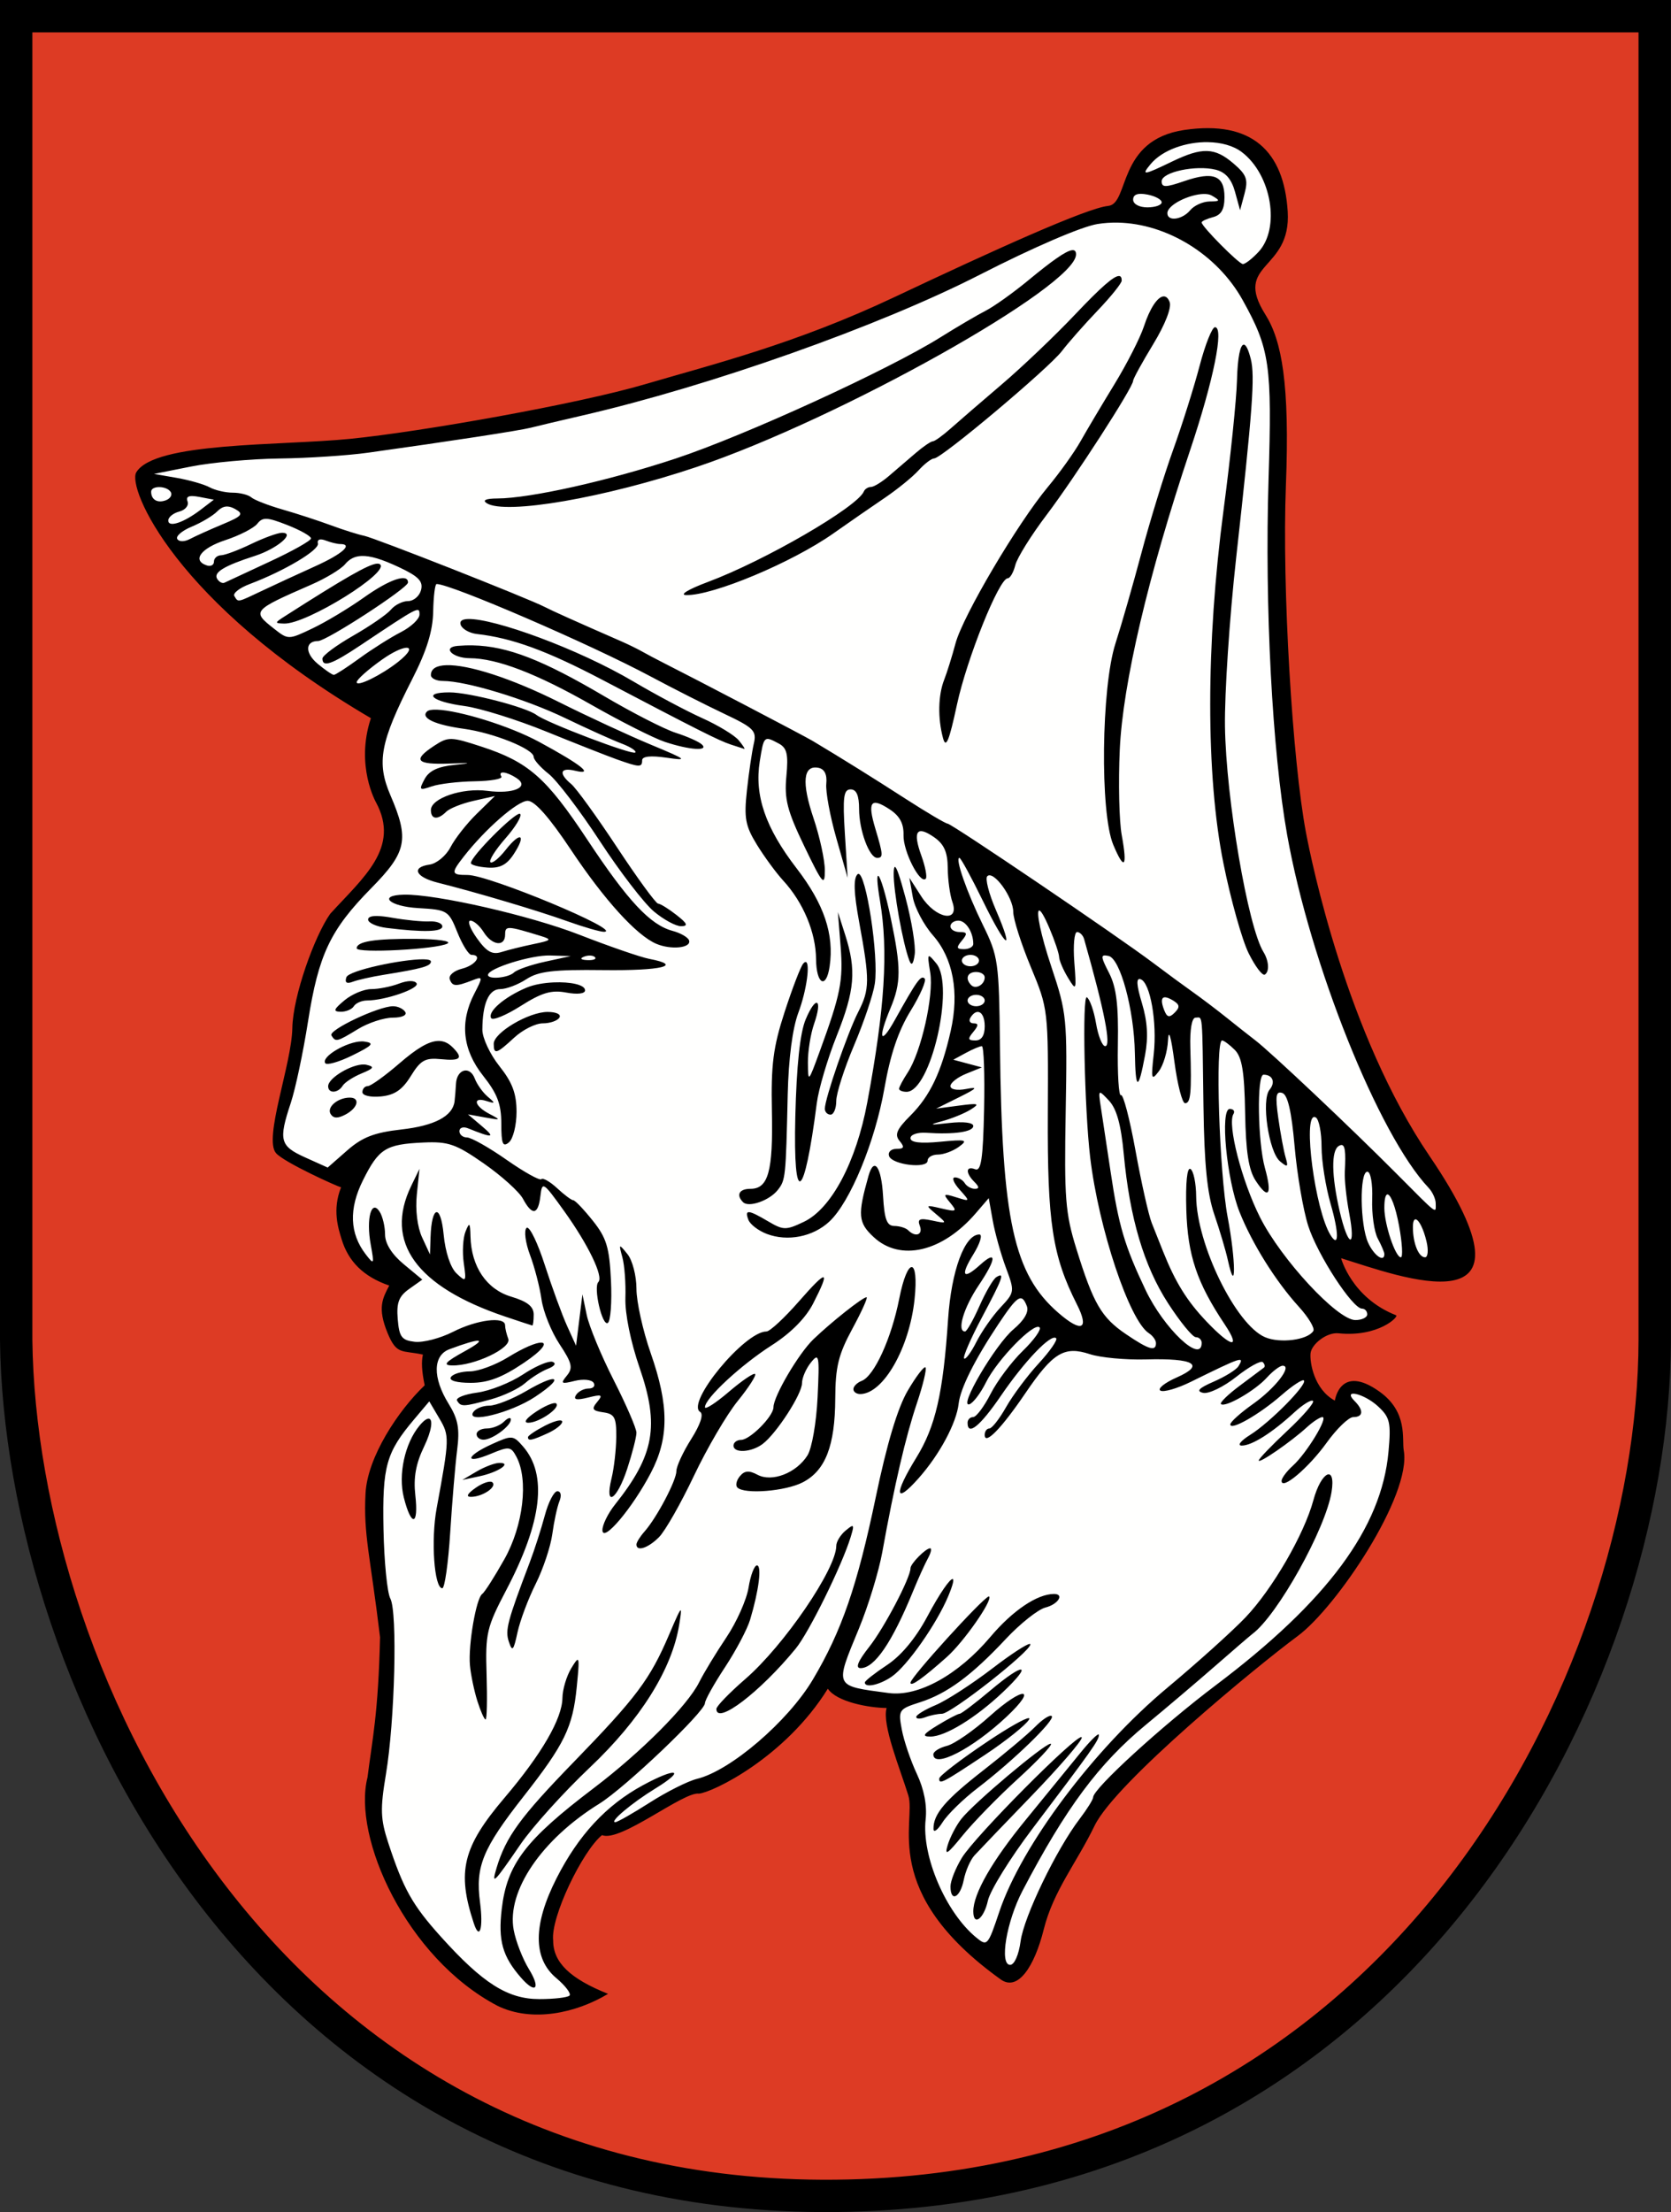 <?xml version="1.0" encoding="UTF-8" standalone="no"?>
<!-- Created with Inkscape (http://www.inkscape.org/) -->

<svg
   xmlns:dc="http://purl.org/dc/elements/1.1/"
   xmlns:cc="http://creativecommons.org/ns#"
   xmlns:rdf="http://www.w3.org/1999/02/22-rdf-syntax-ns#"
   xmlns:svg="http://www.w3.org/2000/svg"
   xmlns="http://www.w3.org/2000/svg"
   xmlns:sodipodi="http://sodipodi.sourceforge.net/DTD/sodipodi-0.dtd"
   xmlns:inkscape="http://www.inkscape.org/namespaces/inkscape"
   version="1.1"
   id="svg1402"
   width="300"
   height="397"
   viewBox="0 0 300 397"
   sodipodi:docname="Wappen_von_Judenburg.svg"
   inkscape:version="0.92.4 (5da689c313, 2019-01-14)">
  <rect x="0" y="0" width="300" height="397" fill="#333333" stroke="none"/>
  <defs
     id="defs1406" />
  <sodipodi:namedview
     pagecolor="#ffffff"
     bordercolor="#666666"
     borderopacity="1"
     objecttolerance="10"
     gridtolerance="10"
     guidetolerance="10"
     inkscape:pageopacity="0"
     inkscape:pageshadow="2"
     inkscape:window-width="1920"
     inkscape:window-height="1001"
     id="namedview1404"
     showgrid="false"
     inkscape:zoom="1.2164948"
     inkscape:cx="-40.206325"
     inkscape:cy="250.10519"
     inkscape:window-x="-9"
     inkscape:window-y="-9"
     inkscape:window-maximized="1"
     inkscape:current-layer="svg1402" />
  <g
     id="Wappen"
     transform="matrix(1.025,0,0,1.024,1.366,1.364)">
    <path
       sodipodi:nodetypes="ccczcc"
       inkscape:connector-curvature="0"
       id="Schild"
       d="M 1.502,1.502 H 288.498 V 233.555 C 288.364,292.394 244.694,382.487 145,383.497 45.306,384.506 2.248,292.843 1.502,233.555 Z"
       style="opacity:1;fill:#dd3b24;fill-opacity:1;fill-rule:evenodd;stroke:#000000;stroke-width:5.669;stroke-linecap:butt;stroke-miterlimit:4;stroke-dasharray:none;stroke-dashoffset:0;stroke-opacity:1;paint-order:markers fill stroke" />
    <g
       style="opacity:1"
       transform="translate(323.762,-8.128)"
       id="Judenkopf">
      <path
         style="fill:#fffffe;fill-opacity:1;stroke:none;stroke-width:1px;stroke-linecap:butt;stroke-linejoin:miter;stroke-opacity:1"
         d="m -125.263,34.954 -3.56,8.937 -10.306,2.76 -22.606,10.481 -19.318,8.22 -24.044,8.015 -19.934,5.138 -16.441,3.083 -20.345,3.083 -19.729,1.439 -15.002,1.85 -3.956,2.209 c 0,0 0.462,2.466 0.822,3.545 0.36,1.079 5.497,9.351 5.497,9.351 l 17.16,16.235 11.817,8.323 8.118,3.802 -2.774,6.062 1.233,8.734 2.672,6.782 -4.829,9.145 -6.987,7.501 -5.24,15.105 0.206,4.624 -3.802,15.824 0.206,3.083 12.947,5.857 -1.13,6.268 c 0,0 0.514,3.288 0.925,4.007 0.411,0.719 2.774,3.596 2.774,3.596 l 5.857,3.494 -1.747,4.932 0.822,4.727 1.747,1.13 5.138,0.308 -0.719,8.323 -3.494,2.98 c 0,0 -4.521,7.861 -4.984,8.94 -0.462,1.079 -0.976,13.975 -0.976,13.975 l 1.387,14.437 0.051,13.05 -1.079,10.532 -0.976,8.683 4.059,13.82 7.963,11.2 9.659,7.912 5.806,2.209 7.398,-1.182 3.442,-1.798 c 0,0 -7.09,-4.059 -7.09,-4.316 0,-0.257 -0.976,-7.604 -0.976,-7.604 0,0 5.035,-11.252 5.292,-11.508 0.257,-0.257 4.778,-5.908 4.778,-5.908 l 1.814,0.511 6.103,-2.579 7.593,-4.686 4.723,-0.581 11.625,-8.61 7.121,-10.39 4.287,3.633 c 0,0 8.574,0.872 8.574,1.163 0,0.291 -1.163,3.124 -1.163,3.124 l 1.889,6.903 c 0,0 2.325,7.048 2.325,7.629 0,0.581 0,7.629 0,7.629 l 3.706,10.172 c 0,0 4.65,6.176 4.941,6.394 0.291,0.218 7.847,5.958 7.847,5.958 l 2.034,-1.816 3.778,-11.044 9.736,-16.857 10.608,-11.189 21.216,-17.075 9.882,-10.39 8.574,-13.587 1.962,-10.899 -0.436,-4.069 -3.633,-4.577 -3.415,-1.308 -3.924,4.577 -7.266,-11.044 8.574,-4.868 3.488,0.654 4.868,-1.744 -5.74,-3.633 -4.723,-8.792 14.822,4.795 9.373,-6.103 -12.57,-22.088 -8.719,-17.874 -5.231,-19.036 c 0,0 -6.249,-23.396 -5.522,-25.866 0.727,-2.47 -0.581,-13.078 -0.581,-13.078 l -0.872,-29.499 1.017,-18.455 c 0,0 -0.872,-7.702 -0.872,-8.283 0,-0.581 -6.103,-14.386 -6.103,-14.386 l 5.086,-4.65 2.034,-4.65 -1.598,-9.155 -4.359,-4.941 -9.01,-1.889 z"
         id="weiß"
         inkscape:connector-curvature="0" />
      <path
         style="opacity:1;fill:#000000;fill-opacity:1;fill-rule:evenodd;stroke:none;stroke-width:1.002;stroke-linecap:butt;stroke-miterlimit:4;stroke-dasharray:none;stroke-dashoffset:0;stroke-opacity:0.502;paint-order:markers fill stroke"
         d="m -301.227,89.576 c -1.593,2.681 6.757,22.928 41.096,43.082 -2.769,8.364 0.91,14.781 0.91,14.781 4.25,7.936 -2.218,13.113 -8.034,19.502 -2.732,3.855 -6.541,14.424 -6.637,20.034 -0.108,6.326 -5.084,19.346 -2.858,21.907 1.412,1.624 10.737,5.858 11.394,5.989 -1.574,3.963 -0.485,7.203 0.104,9.13 1.17,3.825 3.765,6.52 8.334,8.09 -1.177,2.249 -2.102,3.913 -0.297,8.307 1.611,3.922 2.488,2.986 6.197,3.791 -0.295,1.304 -0.203,2.885 0.306,5.384 -4.654,4.441 -10.013,12.563 -10.358,18.913 -0.395,7.263 0.836,10.958 2.543,25.251 -0.329,13.621 -1.357,17.816 -2.197,24.541 -2.677,10.457 6.763,31.633 22.762,40.036 6.109,2.985 13.803,1.255 19.371,-2.094 -6.668,-2.661 -9.623,-5.522 -9.615,-9.35 -0.474,-4.07 5.109,-15.652 8.554,-18.469 3.189,1.346 14.276,-7.68 16.979,-7.269 2.412,-0.219 15.122,-6.346 22.576,-18.389 1.541,2.305 7.143,3.349 10.296,3.383 -0.851,2.908 2.368,10.663 3.803,15.322 1.434,4.659 -5.176,16.913 16.183,32.245 3.007,2.159 5.902,-2.241 7.532,-8.755 1.706,-6.818 5.711,-11.573 8.92,-18.208 3.651,-7.547 28.463,-27.959 35.576,-33.225 6.771,-5.013 19.978,-24.651 18.565,-32.52 -0.353,-1.967 0.787,-6.693 -4.227,-10.291 -6.955,-4.991 -7.838,1.562 -7.838,1.562 -3.633,-1.955 -4.413,-6.676 -4.263,-8.276 0.15,-1.6 2.824,-3.738 4.893,-3.525 6.988,0.719 10.636,-2.945 10.097,-3.156 -7.805,-3.064 -9.637,-10.002 -9.637,-10.002 10.012,3.092 36.724,13.357 15.49,-17.909 -14.508,-21.363 -20.673,-51.562 -21.648,-56.723 -2.364,-12.517 -4.206,-42.905 -3.511,-60.751 0.697,-17.884 -0.717,-25.425 -3.599,-30.003 -5.764,-9.155 4.579,-7.532 3.917,-18.058 -0.662,-10.527 -6.234,-16.029 -18.102,-14.282 -11.868,1.747 -9.58,12.938 -13.348,13.313 -3.768,0.374 -20.015,7.747 -37.424,15.976 -17.409,8.229 -31.795,11.771 -43.663,15.264 -11.868,3.494 -39.272,8.343 -51.653,9.576 -12.381,1.233 -34.303,0.515 -37.489,5.877 z m 187.706,-57.864 c 2.281,0.035 4.436,0.595 5.945,1.746 5.211,3.975 6.772,13.349 2.914,17.49 -1.121,1.204 -2.359,2.159 -2.75,2.121 -0.758,-0.073 -7.211,-6.594 -7.211,-7.287 0,-0.226 0.9,-0.646 2,-0.934 1.437,-0.376 2,-1.364 2,-3.51 0,-3.783 -1.941,-4.556 -7.035,-2.801 -3.296,1.135 -3.965,1.14 -3.965,0.027 0,-1.61 6.006,-2.895 9.469,-2.025 1.708,0.429 2.759,1.632 3.373,3.861 l 0.891,3.236 0.785,-2.922 c 0.662,-2.461 0.358,-3.289 -1.922,-5.25 -3.313,-2.85 -5.478,-2.915 -10.832,-0.328 -4.984,2.408 -5.386,2.455 -3.715,0.441 2.101,-2.531 6.252,-3.926 10.053,-3.867 z m -11.699,9.055 c 0.313,0.004 0.679,0.047 1.098,0.127 1.375,0.263 2.5,0.875 2.5,1.361 0,0.486 -1.125,0.883 -2.5,0.883 -1.442,0 -2.5,-0.576 -2.5,-1.361 0,-0.685 0.463,-1.02 1.402,-1.01 z m 10.957,0.025 c 0.569,-0.011 1.063,0.073 1.414,0.277 1.549,0.903 1.508,1.01 -0.4,1.037 -1.17,0.017 -2.688,0.706 -3.373,1.531 -1.395,1.681 -4,2.023 -4,0.525 0,-1.493 3.894,-3.323 6.359,-3.371 z m -14.994,5.02 c 8.512,0.186 17.363,5.542 21.826,13.586 4.753,8.568 5.151,11.323 4.527,31.459 -0.686,22.159 0.648,47.619 3.264,62.281 4.038,22.634 16.041,52.597 24.768,61.822 0.688,0.727 1.25,1.964 1.25,2.75 0,1.813 0.567,2.246 -7,-5.363 -7.866,-7.91 -21.875,-21.142 -24.57,-23.209 -1.076,-0.825 -3.355,-2.625 -5.066,-4 -1.711,-1.375 -4.384,-3.4 -5.938,-4.5 -1.554,-1.1 -4.685,-3.404 -6.961,-5.119 -6.216,-4.686 -35.269,-24.381 -35.965,-24.381 -0.333,0 -3.62,-1.942 -7.303,-4.316 -5.951,-3.836 -11.179,-7.094 -16.34,-10.184 -1.439,-0.862 -20.426,-10.801 -26.334,-13.787 -1.113,-0.563 -2.698,-1.405 -3.523,-1.871 -0.825,-0.466 -2.414,-1.247 -3.531,-1.736 -8.281,-3.627 -12.183,-5.38 -13.533,-6.08 -2.903,-1.505 -29.817,-12.118 -31.635,-12.475 -0.991,-0.194 -3.601,-1.018 -5.801,-1.832 -2.2,-0.814 -6.025,-2.062 -8.5,-2.773 -2.475,-0.712 -4.927,-1.665 -5.449,-2.119 -0.522,-0.454 -1.991,-0.826 -3.264,-0.826 -1.272,0 -3.096,-0.425 -4.051,-0.945 -0.955,-0.52 -3.536,-1.261 -5.736,-1.646 l -4,-0.699 6.5,-1.293 c 3.575,-0.711 10.55,-1.344 15.5,-1.406 4.95,-0.062 11.925,-0.52 15.5,-1.02 14.423,-2.014 26.609,-3.887 28.5,-4.377 1.1,-0.285 5.15,-1.245 9,-2.133 22.423,-5.172 52.07,-15.679 69.684,-24.697 9.313,-4.768 17.774,-8.417 20.568,-8.867 1.188,-0.192 2.397,-0.269 3.613,-0.242 z m -8.07,4.832 c -1.073,0.136 -3.452,1.804 -7.684,5.301 -2.621,2.166 -5.967,4.554 -7.438,5.307 -1.47,0.753 -5.039,2.85 -7.93,4.662 -9.085,5.693 -34.262,17.227 -46.381,21.246 -11.753,3.898 -25.451,6.966 -31.223,6.994 -2.004,0.01 -2.676,0.31 -1.857,0.83 3.269,2.074 20.724,-0.944 36.791,-6.359 24.998,-8.425 66.426,-31.653 66.426,-37.244 0,-0.543 -0.217,-0.798 -0.705,-0.736 z m 8.275,4.527 c -0.887,-0.097 -3.223,1.971 -7.715,6.717 -3.513,3.712 -9.292,9.225 -12.84,12.25 -3.548,3.025 -7.585,6.513 -8.973,7.75 -1.387,1.238 -2.795,2.25 -3.129,2.25 -0.334,0 -1.69,0.927 -3.012,2.061 -1.322,1.133 -3.418,2.933 -4.66,4 -1.242,1.067 -2.666,1.939 -3.166,1.939 -0.5,0 -1.059,0.356 -1.242,0.791 -1.151,2.732 -17.352,12.135 -27.334,15.863 -3.386,1.265 -5.036,2.264 -3.787,2.293 4.669,0.11 18.545,-5.704 25.773,-10.799 2.757,-1.943 6.822,-4.758 9.031,-6.254 2.209,-1.496 4.866,-3.661 5.904,-4.809 1.039,-1.148 2.266,-2.086 2.729,-2.086 1.291,0 20.081,-15.805 22.385,-18.828 1.12,-1.469 3.932,-4.659 6.25,-7.088 2.318,-2.429 4.215,-4.792 4.215,-5.25 0,-0.495 -0.134,-0.768 -0.43,-0.801 z m 7.688,3.576 c -1.01,0.138 -2.322,2.061 -3.357,5.221 -0.661,2.019 -2.991,6.595 -5.176,10.17 -2.185,3.575 -4.858,8.075 -5.941,10 -1.083,1.925 -3.656,5.525 -5.717,8 -5.339,6.413 -14.889,22.6 -16.176,27.416 -0.6,2.246 -1.495,5.117 -1.99,6.381 -1.056,2.698 -1.139,6.707 -0.209,10.184 0.516,1.929 1.06,0.628 2.455,-5.855 1.738,-8.078 7.383,-22.125 8.893,-22.125 0.409,0 1.007,-1.041 1.326,-2.314 0.32,-1.273 2.77,-5.211 5.447,-8.75 4.976,-6.579 15.187,-22.408 15.187,-23.543 0,-0.347 1.58,-3.229 3.51,-6.406 2.1,-3.456 3.257,-6.431 2.883,-7.406 -0.279,-0.727 -0.676,-1.033 -1.135,-0.971 z m 9.08,5.391 c -0.506,0 -1.715,3.038 -2.688,6.75 -0.972,3.712 -3.062,10.35 -4.645,14.75 -1.582,4.4 -4.072,12.5 -5.533,18 -1.461,5.5 -3.515,12.663 -4.564,15.916 -2.485,7.705 -2.731,29.677 -0.395,35.27 1.946,4.658 2.53,4.003 1.49,-1.67 -0.452,-2.467 -0.606,-9.217 -0.342,-15 0.528,-11.567 4.991,-30.57 12.32,-52.457 4.113,-12.282 5.987,-21.559 4.355,-21.559 z m 5.057,3.061 c -0.618,-0.032 -1.095,2.146 -1.203,6.189 -0.091,3.438 -1.147,13.675 -2.348,22.75 -3.116,23.562 -3.123,46.587 -0.018,62 1.274,6.325 3.257,13.395 4.404,15.711 1.148,2.316 2.424,4.002 2.838,3.746 0.83,-0.513 0.717,-2.403 -0.238,-3.957 -2.724,-4.43 -6.554,-26.862 -6.744,-39.5 -0.087,-5.775 0.791,-19.05 1.951,-29.5 2.891,-26.044 3.325,-31.922 2.572,-34.92 -0.423,-1.686 -0.844,-2.5 -1.215,-2.52 z m -189.937,24.961 c 0.772,0.014 1.63,0.308 1.979,0.873 0.304,0.492 -0.076,1.137 -0.844,1.432 -1.466,0.563 -2.592,-0.085 -2.592,-1.492 0,-0.558 0.685,-0.826 1.457,-0.812 z m 5.85,1.574 c 0.304,0.012 0.678,0.061 1.125,0.146 l 2.547,0.486 -2.238,1.715 c -3.024,2.316 -5.74,3.231 -5.74,1.932 0,-0.584 0.87,-1.289 1.932,-1.566 1.062,-0.278 1.71,-1.079 1.441,-1.779 -0.258,-0.671 0.022,-0.97 0.934,-0.934 z m 6.137,1.834 c 0.395,0.032 0.818,0.183 1.293,0.451 1.52,0.858 1.211,1.227 -2.236,2.666 -2.2,0.919 -4.76,2.073 -5.689,2.564 -0.981,0.519 -1.918,0.522 -2.236,0.008 -0.301,-0.488 0.834,-1.46 2.523,-2.16 1.69,-0.7 3.704,-1.903 4.475,-2.674 0.629,-0.629 1.212,-0.908 1.871,-0.855 z m 6.801,2.156 c 0.754,0.034 1.832,0.391 3.602,1.086 2.285,0.898 4.154,1.953 4.154,2.346 0,0.393 -3.263,2.227 -7.25,4.074 -3.988,1.847 -7.546,3.505 -7.908,3.686 -0.362,0.18 -0.937,-0.122 -1.277,-0.674 -0.696,-1.126 1.2,-2.281 6.605,-4.023 3.927,-1.266 7.232,-4.109 4.703,-4.047 -0.755,0.019 -3.173,0.904 -5.373,1.967 -2.2,1.063 -4.562,1.948 -5.25,1.967 -0.688,0.019 -1.25,0.521 -1.25,1.117 0,0.596 -0.562,0.895 -1.25,0.666 -2.632,-0.877 -1.067,-3.012 3.25,-4.434 2.475,-0.815 4.993,-2.11 5.596,-2.879 0.467,-0.595 0.895,-0.885 1.648,-0.852 z m 9.404,3.613 c 0.227,-0.019 0.53,0.039 0.893,0.178 0.892,0.342 2.036,0.623 2.541,0.623 2.364,0 0.436,1.729 -4.332,3.887 -2.888,1.306 -7.022,3.216 -9.188,4.244 -4.583,2.175 -4.29,2.117 -4.99,0.984 -0.3,-0.486 0.911,-1.433 2.691,-2.104 6.045,-2.278 12.237,-5.965 11.945,-7.113 -0.108,-0.426 0.061,-0.668 0.439,-0.699 z m 7.18,2.896 c 1.558,-0.069 3.63,0.579 6.574,1.963 3.432,1.613 4.271,2.479 3.873,4 -0.279,1.068 -1.301,1.941 -2.27,1.941 -0.969,0 -2.318,0.673 -3,1.494 -0.682,0.822 -3.662,2.878 -6.623,4.572 -2.961,1.694 -5.383,3.498 -5.383,4.008 -1e-5,1.603 1.646,1.028 6.66,-2.324 10.248,-6.851 10.34,-6.899 10.34,-5.387 -10e-6,0.775 -1.463,2.159 -3.25,3.076 -1.788,0.917 -5.05,2.977 -7.25,4.58 -2.2,1.603 -4.225,2.914 -4.5,2.914 -0.275,-3e-5 -1.547,-0.873 -2.826,-1.939 -2.257,-1.881 -2.22,-3.994 0.07,-3.994 1.477,0 15.727,-9.277 15.744,-10.25 0.029,-1.675 -3.252,-0.559 -7.736,2.633 -2.614,1.86 -6.659,4.291 -8.99,5.402 -4.223,2.014 -4.247,2.014 -6.75,0.045 -3.906,-3.073 -3.808,-3.187 6.574,-7.727 2.523,-1.103 5.166,-2.702 5.873,-3.555 0.757,-0.912 1.657,-1.399 2.869,-1.453 z m 2.719,1.344 c -1.504,0.121 -5.709,2.55 -16.186,9.252 -1.744,1.116 -1.749,1.195 -0.078,1.25 3.931,0.13 18.83,-9.137 16.754,-10.42 -0.115,-0.071 -0.275,-0.099 -0.49,-0.082 z m 10.453,3.57 c 2.488,-0.013 26.952,10.561 37.5,16.207 3.85,2.061 9.619,4.989 12.82,6.506 5.248,2.487 5.764,3.005 5.236,5.268 -0.322,1.38 -0.864,5.062 -1.203,8.18 -0.528,4.851 -0.277,6.222 1.732,9.5 1.292,2.107 3.375,4.951 4.631,6.32 3.512,3.83 5.704,9.078 5.746,13.76 0.04,4.426 1.78,5.353 2.377,1.266 0.819,-5.61 -0.971,-10.922 -5.799,-17.201 -5.451,-7.089 -7.395,-12.753 -6.436,-18.752 0.713,-4.46 0.74,-4.484 3.318,-3.104 1.449,0.776 1.704,1.874 1.34,5.75 -0.376,3.997 0.145,6.03 3.143,12.264 3.19,6.634 3.594,7.105 3.594,4.217 0,-1.789 -0.895,-5.912 -1.99,-9.162 -2.109,-6.261 -1.807,-9.332 0.867,-8.809 1.065,0.208 1.539,1.172 1.377,2.799 -0.136,1.365 0.648,5.632 1.744,9.482 l 1.994,7 -0.484,-7.75 c -0.399,-6.409 -0.224,-7.75 1.006,-7.75 1.029,0 1.486,1.064 1.486,3.453 0,3.71 1.788,8.547 3.16,8.547 1.096,0 1.064,-0.522 -0.32,-5.141 -1.412,-4.712 -0.801,-5.534 2.504,-3.369 1.773,1.162 2.495,2.501 2.438,4.525 -0.08,2.823 2.885,8.652 3.891,7.646 0.282,-0.282 -0.066,-2.11 -0.771,-4.062 -1.556,-4.304 -0.806,-5.349 2.285,-3.182 1.704,1.195 2.321,2.608 2.34,5.354 0.014,2.051 0.383,4.741 0.818,5.979 1.303,3.704 -2.94,2.926 -5.453,-1 l -2.082,-3.25 0.594,3.365 c 0.327,1.851 1.915,4.871 3.529,6.709 3.539,4.031 4.643,9.984 3.111,16.768 -1.623,7.188 -3.621,11.39 -7.043,14.812 -2.419,2.419 -2.821,3.357 -1.91,4.455 0.909,1.096 0.793,1.391 -0.551,1.391 -0.938,0 -1.521,0.562 -1.295,1.25 0.506,1.541 6.756,2.293 6.756,0.812 0,-0.585 0.814,-1.062 1.809,-1.062 0.995,0 2.652,-0.617 3.684,-1.371 1.653,-1.209 1.262,-1.312 -3.309,-0.873 -3.483,0.335 -5.184,0.127 -5.184,-0.633 0,-0.622 1.238,-1.046 2.75,-0.943 4.884,0.332 8.25,-0.155 8.25,-1.191 -10e-6,-0.601 -1.726,-0.812 -4.25,-0.52 -3.438,0.399 -3.669,0.337 -1.215,-0.318 1.669,-0.446 3.919,-1.362 5,-2.037 1.696,-1.059 1.415,-1.155 -2.035,-0.697 l -4,0.531 4,-1.986 c 3.17,-1.575 3.43,-1.877 1.25,-1.455 -1.584,0.307 -2.75,0.089 -2.75,-0.512 -10e-6,-0.574 1.237,-1.547 2.75,-2.16 l 2.75,-1.115 -2.5,-0.67 -2.5,-0.672 2.184,-1.188 c 1.201,-0.654 2.469,-1.189 2.816,-1.189 0.347,0 0.524,4.968 0.395,11.041 -0.186,8.704 -0.517,10.933 -1.564,10.531 -1.656,-0.635 -1.728,0.629 -0.129,2.229 0.864,0.864 0.88,1.199 0.059,1.199 -0.628,0 -1.42,-0.45 -1.76,-1 -0.34,-0.55 -1.11,-1 -1.713,-1 -0.603,0 -0.239,0.96 0.809,2.133 1.897,2.123 1.893,2.129 -0.588,1.355 -2.266,-0.707 -2.363,-0.623 -1.074,0.93 1.295,1.56 1.165,1.648 -1.508,1.025 -2.846,-0.663 -2.872,-0.635 -0.926,1.006 1.956,1.65 1.941,1.675 -0.723,1.107 -2.155,-0.459 -2.602,-0.265 -2.143,0.932 0.6,1.564 -0.741,2.074 -2.039,0.775 -0.405,-0.405 -1.492,-0.743 -2.416,-0.75 -1.319,-0.01 -1.745,-1.141 -1.982,-5.264 -0.297,-5.165 -1.588,-6.934 -2.555,-3.5 -1.931,6.858 -1.816,8.184 0.93,10.729 4.662,4.32 12.023,2.592 17.857,-4.191 l 2.279,-2.65 0.701,3.932 c 0.385,2.162 1.417,5.862 2.295,8.221 1.572,4.225 1.559,4.328 -0.939,7 -1.395,1.491 -3.296,4.216 -4.225,6.055 -0.928,1.839 -1.892,3.137 -2.143,2.887 -0.25,-0.25 1.131,-3.449 3.072,-7.107 3.737,-7.045 4.118,-8.104 2.559,-7.141 -0.534,0.33 -1.861,2.606 -2.945,5.059 -1.085,2.452 -2.221,4.459 -2.527,4.459 -1.478,0 -0.253,-4.151 2.383,-8.076 3.137,-4.672 3.247,-6.306 0.238,-3.584 -2.985,2.701 -3.493,1.907 -1.178,-1.84 1.19,-1.925 1.669,-3.5 1.066,-3.5 -2.577,0 -4.914,6.347 -5.482,14.885 -0.862,12.944 -2.197,18.763 -5.549,24.211 -4.013,6.522 -3.792,8.355 0.43,3.576 3.658,-4.141 6.593,-9.628 6.975,-13.035 0.297,-2.656 2.811,-7.694 6.916,-13.861 3.42,-5.139 4.121,-5.585 5.033,-3.207 0.383,0.998 -0.469,2.47 -2.344,4.047 -3.176,2.672 -9.692,13.748 -7.732,13.143 0.653,-0.202 1.965,-1.932 2.916,-3.846 1.977,-3.978 8.422,-10.594 9.383,-9.633 0.353,0.353 -0.963,2.201 -2.926,4.107 -1.963,1.906 -4.505,5.298 -5.648,7.539 -1.143,2.241 -2.518,4.074 -3.057,4.074 -0.539,0 -0.98,0.45 -0.98,1 -1e-5,2.383 2.201,0.596 5.852,-4.75 4.176,-6.117 8.799,-10.933 9.664,-10.068 0.288,0.288 -1.089,2.278 -3.061,4.422 -1.972,2.143 -4.54,5.584 -5.705,7.646 -1.165,2.062 -2.485,3.75 -2.934,3.75 -0.449,0 -0.816,0.506 -0.816,1.123 0,1.884 2.912,-1.102 7.127,-7.309 4.837,-7.122 6.813,-8.318 11.299,-6.838 1.831,0.604 6.249,1.018 9.818,0.92 8.483,-0.233 10.453,0.931 5.369,3.174 -2.1,0.927 -3.377,1.958 -2.838,2.291 0.539,0.333 2.949,-0.363 5.354,-1.549 8.944,-4.409 9.463,-4.58 8.309,-2.711 -0.375,0.606 -2.313,1.813 -4.309,2.682 -2.632,1.145 -3.145,1.686 -1.867,1.973 0.968,0.217 3.576,-1.043 5.795,-2.801 2.219,-1.758 4.315,-2.917 4.656,-2.576 0.341,0.341 0.432,0.769 0.203,0.949 -0.229,0.181 -2.116,1.593 -4.193,3.139 -2.077,1.546 -3.581,3.007 -3.342,3.246 0.698,0.698 5.956,-2.322 8.027,-4.611 1.046,-1.156 2.297,-2.102 2.781,-2.102 1.758,0 -1.286,3.939 -5.168,6.686 -2.188,1.548 -3.988,3.163 -4,3.59 -0.033,1.194 5.079,-1.723 8.957,-5.111 1.913,-1.672 3.683,-2.835 3.932,-2.586 0.67,0.67 -5.946,7.377 -9.41,9.541 -1.668,1.042 -2.322,1.875 -1.473,1.877 1.773,0.004 5.314,-2.235 9.213,-5.826 1.507,-1.388 2.976,-2.287 3.266,-1.998 0.289,0.289 -1.732,2.637 -4.49,5.217 -2.758,2.58 -5.016,4.928 -5.016,5.219 0,0.625 5.67,-3.291 8.439,-5.83 1.066,-0.977 2.287,-1.777 2.715,-1.777 1.084,0 -2.762,6.335 -5.17,8.514 -1.091,0.988 -1.984,2.187 -1.984,2.664 0,1.723 4.742,-2.29 7.898,-6.686 1.774,-2.471 3.873,-4.492 4.664,-4.492 1.752,0 1.853,-1.186 0.238,-2.801 -2.251,-2.251 1.664,-1.347 4.135,0.955 2.05,1.91 2.256,2.814 1.791,7.938 -1.207,13.315 -10.73,26.187 -30.26,40.908 -9.389,7.077 -21.467,18.119 -21.467,19.625 0,0.377 -1.061,2.079 -2.357,3.781 -4.096,5.377 -9.772,17.137 -10.35,21.445 -0.322,2.401 -1.093,4.148 -1.83,4.148 -1.918,0 -0.646,-7.613 2.172,-13 7.596,-14.521 13.354,-22.268 21.627,-29.098 3.431,-2.832 8.877,-7.456 12.102,-10.275 3.225,-2.82 6.164,-5.352 6.533,-5.627 4.394,-3.276 12.803,-18.369 13.859,-24.877 0.789,-4.863 -1.798,-3.676 -3.186,1.461 -1.613,5.973 -7.172,15.573 -11.881,20.516 -2.306,2.42 -8.467,7.97 -13.691,12.332 -12.864,10.741 -25.534,27.638 -29.428,39.242 -2.017,6.013 -2.122,6.13 -4.092,4.5 -5.317,-4.4 -9.526,-14.252 -8.82,-20.652 0.272,-2.469 -0.272,-5.296 -1.539,-7.992 -1.079,-2.295 -2.262,-5.778 -2.631,-7.742 -0.648,-3.456 -0.547,-3.611 3.17,-4.803 4.767,-1.528 9.04,-4.679 15.023,-11.076 2.546,-2.722 5.685,-5.213 6.975,-5.537 2.203,-0.553 3.347,-2.371 1.492,-2.371 -2.948,0 -7.25,2.904 -11.148,7.523 -5.62,6.66 -12.624,10.531 -17.803,9.84 -9.652,-1.288 -9.493,-0.944 -5.219,-11.311 1.638,-3.972 3.478,-9.998 4.09,-13.389 2.113,-11.719 4.078,-20.187 6.043,-26.039 1.085,-3.231 1.769,-6.079 1.52,-6.328 -0.25,-0.25 -1.649,1.585 -3.109,4.076 -1.765,3.011 -3.642,9.272 -5.6,18.67 -3.228,15.499 -5.977,23.475 -11.018,31.957 -4.363,7.342 -14.417,15.969 -20.281,17.4 -1.583,0.386 -5.304,2.254 -8.27,4.15 -2.965,1.897 -5.693,3.449 -6.061,3.449 -1.102,0 2.94,-3.401 7.01,-5.896 5.486,-3.365 3.754,-3.803 -2.207,-0.559 -6.383,3.474 -11.242,8.717 -15.08,16.27 -4.134,8.135 -4.158,14.047 -0.07,17.486 1.619,1.363 2.668,2.752 2.332,3.088 -0.336,0.336 -2.717,0.611 -5.293,0.611 -5.532,0 -9.892,-2.766 -17.244,-10.943 -4.98,-5.539 -6.556,-8.351 -9.207,-16.439 -1.365,-4.163 -1.424,-5.934 -0.41,-12 1.566,-9.364 2.047,-28.432 0.777,-30.805 -0.551,-1.03 -1.092,-6.51 -1.201,-12.178 -0.213,-11.043 0.448,-13.404 5.385,-19.258 l 2.635,-3.125 1.758,2.979 c 1.807,3.059 1.795,3.46 -0.469,15.77 -1.023,5.563 -0.426,14 0.99,14 0.424,0 1.047,-4.388 1.385,-9.75 0.338,-5.362 0.885,-11.875 1.215,-14.473 0.478,-3.763 0.174,-5.412 -1.498,-8.117 -2.819,-4.562 -2.758,-8.463 0.15,-9.551 5.616,-2.101 6.865,-1.958 2.75,0.314 -3.493,1.929 -4,2.496 -2.27,2.531 3.861,0.078 10.447,-3.05 9.826,-4.668 -0.306,-0.798 -0.557,-1.864 -0.557,-2.369 0,-1.608 -4.94,-0.99 -9.115,1.141 -2.22,1.133 -5.24,1.92 -6.711,1.75 -2.287,-0.264 -2.718,-0.837 -2.979,-3.963 -0.24,-2.881 0.183,-4.003 2,-5.295 l 2.305,-1.639 -3.26,-2.707 c -2.082,-1.728 -3.26,-3.608 -3.264,-5.205 -0.003,-1.375 -0.426,-3.163 -0.938,-3.973 -1.451,-2.294 -2.406,1.178 -1.576,5.73 0.641,3.516 0.588,3.621 -0.859,1.742 -2.839,-3.686 -3,-7.988 -0.486,-13.021 2.763,-5.532 3.981,-6.292 10.551,-6.592 4.398,-0.201 5.702,0.251 10.633,3.691 3.091,2.157 6.166,4.934 6.83,6.172 1.613,3.005 2.668,2.838 3.053,-0.482 0.304,-2.626 0.468,-2.521 4.191,2.676 4.194,5.854 6.892,11.456 5.965,12.383 -0.917,0.917 0.661,7.792 1.648,7.182 0.488,-0.302 0.738,-3.653 0.557,-7.447 -0.278,-5.805 -0.783,-7.465 -3.188,-10.479 -1.572,-1.97 -3.109,-3.582 -3.418,-3.582 -0.309,-2e-5 -1.576,-0.944 -2.816,-2.1 -1.24,-1.155 -2.487,-1.87 -2.77,-1.588 -0.282,0.282 -3.027,-1.248 -6.1,-3.4 -3.072,-2.152 -6.186,-3.912 -6.92,-3.912 -0.734,0 -1.334,-0.499 -1.334,-1.107 0,-0.609 0.675,-0.834 1.5,-0.5 4.358,1.764 4.884,1.696 2.5,-0.324 l -2.5,-2.119 3,0.545 c 2.798,0.51 2.848,0.468 0.75,-0.627 -2.655,-1.385 -3.024,-3.047 -0.5,-2.254 1.564,0.492 1.584,0.409 0.188,-0.781 -0.859,-0.732 -1.871,-2.158 -2.25,-3.166 -0.86,-2.29 -3.152,-1.648 -3.289,0.922 -0.056,1.051 -0.169,2.442 -0.25,3.09 -0.325,2.587 -3.491,4.263 -9.301,4.92 -4.764,0.539 -6.854,1.347 -9.514,3.682 l -3.406,2.992 -3.965,-1.787 c -4.408,-1.988 -4.671,-2.997 -2.494,-9.557 0.808,-2.435 2.163,-8.843 3.012,-14.24 1.848,-11.757 3.899,-16.084 11.084,-23.385 6.22,-6.32 6.681,-8.539 3.365,-16.246 -2.487,-5.78 -1.822,-9.34 3.809,-20.389 2.539,-4.981 3.602,-8.415 3.668,-11.836 0.051,-2.651 0.319,-4.821 0.594,-4.822 z m 5.543,6.131 c -1.047,0.025 -1.553,0.339 -1.334,1.002 0.246,0.747 1.537,1.48 2.869,1.631 6.14,0.694 12.222,2.918 21.922,8.014 16.91,8.885 20.384,10.635 22.5,11.344 1.1,0.368 2.168,0.715 2.373,0.77 0.205,0.055 -0.228,-0.623 -0.961,-1.506 -0.733,-0.883 -3.599,-2.627 -6.371,-3.875 -2.772,-1.248 -8.191,-4.132 -12.041,-6.41 -9.746,-5.768 -24.422,-11.077 -28.957,-10.969 z m 0.777,4.623 c -0.874,-0.018 -1.746,0.012 -2.629,0.086 -2.796,0.233 -0.919,2.15 2.117,2.162 4.744,0.019 11.661,2.667 21.27,8.146 5.152,2.938 10.954,5.87 12.895,6.516 4.304,1.431 7.802,1.672 6.479,0.447 -0.522,-0.484 -2.57,-1.396 -4.549,-2.027 -1.979,-0.631 -7.604,-3.511 -12.5,-6.398 -10.749,-6.339 -16.965,-8.808 -23.082,-8.932 z m -11.715,0.422 c 0.994,-0.095 0.803,0.772 -1.355,2.475 -2.952,2.329 -7.25,4.439 -7.25,3.559 0,-0.458 2.025,-2.261 4.5,-4.006 1.841,-1.298 3.332,-1.953 4.105,-2.027 z m 7.113,3.049 c -1.733,0.053 -2.719,0.614 -2.719,1.734 0,0.567 0.947,1.031 2.105,1.031 4.065,0 14.464,3.157 21.395,6.496 3.85,1.855 8.3,3.865 9.889,4.467 1.589,0.601 2.671,1.312 2.404,1.578 -0.495,0.495 -15.48,-5.207 -17.293,-6.58 -1.803,-1.366 -11.789,-3.961 -15.24,-3.961 -4.909,0 -3.133,1.627 2.607,2.389 2.702,0.358 9.125,2.362 14.273,4.453 5.148,2.092 10.709,4.286 12.359,4.875 4.04,1.442 4.5,1.462 4.5,0.195 0,-0.711 1.473,-0.873 4.25,-0.467 3.889,0.569 3.656,0.375 -2.75,-2.293 -3.85,-1.604 -11.05,-4.943 -16,-7.42 -8.536,-4.271 -15.969,-6.615 -19.781,-6.498 z m -1.637,7.797 c -0.888,-0.033 -1.514,0.067 -1.775,0.328 -1.138,1.138 1.416,2.331 6.482,3.025 5.17,0.709 12.211,3.542 12.211,4.914 -10e-6,0.502 1.177,1.839 2.615,2.971 1.439,1.132 5.472,6.429 8.961,11.771 3.489,5.342 7.746,10.893 9.461,12.336 1.715,1.443 3.869,2.614 4.789,2.602 1.291,-0.017 1.103,-0.47 -0.826,-1.979 -1.375,-1.076 -2.816,-1.966 -3.203,-1.979 -0.387,-0.012 -3.616,-4.439 -7.176,-9.838 -3.56,-5.398 -7.181,-10.402 -8.047,-11.121 -2.257,-1.873 -1.941,-2.963 0.676,-2.332 3.444,0.83 1.154,-1.013 -6.25,-5.029 -5.31,-2.881 -14.071,-5.527 -17.918,-5.67 z m 2.551,5.135 c -1.088,-0.02 -1.817,0.379 -3.041,1.182 -3.864,2.532 -3.177,3.339 2.658,3.125 3.841,-0.141 4.111,-0.083 1.006,0.221 -3.012,0.294 -4.569,1.023 -5.363,2.508 -1.026,1.917 -0.922,2.022 1.244,1.273 1.3,-0.449 4.683,-0.851 7.518,-0.895 2.835,-0.044 4.946,-0.418 4.691,-0.83 -0.653,-1.057 0.872,-0.904 2.654,0.266 2.388,1.568 -0.543,2.854 -5.107,2.242 -4.365,-0.586 -9.893,1.294 -9.893,3.363 -10e-6,1.651 1.194,1.785 2.678,0.301 0.593,-0.593 2.756,-1.455 4.807,-1.918 l 3.729,-0.842 -3.178,3.107 c -1.748,1.709 -3.816,4.343 -4.596,5.85 -0.78,1.509 -2.433,2.884 -3.678,3.061 -3.244,0.461 -2.474,2.18 1.414,3.158 6.866,1.728 17.507,4.895 22.664,6.746 2.936,1.054 5.861,1.897 6.5,1.875 3.442,-0.119 -20.169,-9.959 -23.896,-9.959 -2.912,0 -2.975,-0.296 -0.693,-3.221 3.786,-4.854 9.427,-9.779 11.199,-9.779 1.232,0 3.796,2.902 7.547,8.539 5.881,8.838 11.539,15.07 15.004,16.529 2.563,1.079 6.08,0.731 5.73,-0.568 -0.148,-0.55 -1.45,-1.317 -2.895,-1.703 -3.92,-1.048 -7.816,-5.218 -14.959,-16.016 -7.176,-10.847 -10.295,-13.586 -18.535,-16.281 -2.672,-0.874 -4.121,-1.314 -5.209,-1.334 z m 11.922,13.102 c -1.022,-0.08 -8.557,7.479 -8.553,8.648 10e-4,0.321 1.313,0.675 2.916,0.787 2.149,0.15 3.351,-0.462 4.578,-2.336 2.293,-3.499 1.217,-4.09 -1.396,-0.768 -1.17,1.488 -2.375,2.459 -2.676,2.158 -0.301,-0.301 0.891,-2.184 2.648,-4.186 1.757,-2.001 2.909,-3.923 2.561,-4.271 -0.019,-0.019 -0.045,-0.031 -0.078,-0.033 z m 77.018,7.732 c 0.237,0 2.078,3.377 4.092,7.504 4.097,8.398 5.678,9.487 2.27,1.562 -1.213,-2.82 -1.882,-5.452 -1.484,-5.848 1.087,-1.083 4.551,3.678 4.551,6.254 0,1.238 1.381,5.577 3.068,9.641 3.058,7.363 3.07,7.447 2.984,25.674 -0.089,19.145 0.792,24.943 5.094,33.463 2.221,4.399 0.847,5.033 -3.236,1.494 -7.836,-6.791 -9.898,-16.202 -10.238,-46.744 -0.165,-14.797 -0.299,-15.761 -2.986,-21.232 -2.817,-5.737 -4.925,-11.768 -4.113,-11.768 z m -11.303,1.588 c -0.129,0.01 -0.195,0.378 -0.209,1.086 -0.059,3.098 1.594,12.332 2.744,15.326 0.385,1.004 0.696,0.643 0.938,-1.088 0.198,-1.423 -0.536,-5.923 -1.631,-10 -0.976,-3.636 -1.559,-5.346 -1.842,-5.324 z m -6.424,1.219 c -0.044,0.009 -0.086,0.035 -0.127,0.076 -0.734,0.734 -0.647,3.246 0.287,8.334 1.882,10.247 1.866,11.83 -0.154,15.783 -1.877,3.671 -5.852,15.198 -5.852,16.969 0,0.567 0.45,1.031 1,1.031 0.55,0 1,-1.078 1,-2.396 -10e-6,-1.318 1.403,-5.706 3.119,-9.75 1.716,-4.044 3.351,-8.904 3.633,-10.799 0.722,-4.854 -1.556,-19.542 -2.906,-19.248 z m 3.535,0.355 c -0.285,-0.182 -0.262,1.15 0.275,4.338 1.486,8.81 0.854,18.869 -2.227,35.385 -1.946,10.431 -6.287,18.602 -11.102,20.898 -3.136,1.495 -3.596,1.49 -6.26,-0.084 -3.513,-2.075 -4.169,-2.124 -3.451,-0.254 0.305,0.795 1.754,1.902 3.219,2.459 3.649,1.387 8.094,0.507 10.961,-2.17 3.646,-3.404 8.004,-13.978 9.652,-23.42 1.024,-5.864 2.432,-10.026 4.572,-13.504 1.702,-2.765 2.809,-5.314 2.461,-5.662 -0.651,-0.651 -1.358,0.335 -5.232,7.285 -2.552,4.578 -3.007,3.313 -0.75,-2.088 1.866,-4.465 1.876,-7.046 0.066,-15.695 -0.945,-4.516 -1.819,-7.254 -2.186,-7.488 z m -83.117,3.289 c -4.637,0.101 -2.541,2.061 2.516,2.352 5.119,0.294 5.328,0.423 6.859,4.25 0.869,2.171 1.98,3.947 2.471,3.947 1.983,0 0.719,1.826 -1.68,2.428 -1.424,0.357 -2.372,1.188 -2.125,1.859 0.471,1.282 1.061,1.302 4.047,0.141 1.76,-0.685 1.772,-0.567 0.25,2.377 -2.584,4.998 -2.06,9.829 1.564,14.406 2.465,3.112 3.168,4.968 3.168,8.377 0,3.536 0.255,4.167 1.332,3.273 0.733,-0.609 1.334,-3.014 1.334,-5.346 -10e-6,-3.206 -0.732,-5.162 -3,-8.016 -1.65,-2.076 -2.993,-4.95 -2.986,-6.387 0.024,-4.613 1.128,-7.113 3.139,-7.113 1.055,0 3.107,-0.778 4.561,-1.73 2.133,-1.398 4.728,-1.706 13.465,-1.598 10.242,0.126 14.112,-0.818 8.072,-1.969 -1.513,-0.288 -7.025,-2.193 -12.25,-4.232 -8.636,-3.371 -25.146,-7.141 -30.736,-7.02 z m 111.252,2.779 c 0.263,-0.095 0.872,0.856 1.842,3.143 0.904,2.13 1.658,4.38 1.678,5 0.019,0.62 0.716,2.252 1.549,3.627 1.457,2.406 1.499,2.303 1.111,-2.75 -0.221,-2.888 -0.004,-5.25 0.482,-5.25 0.487,0 1.045,0.562 1.24,1.25 3.58,12.638 4.782,18.75 3.689,18.75 -0.512,0 -1.234,-1.797 -1.605,-3.994 -0.371,-2.197 -1.094,-4.255 -1.607,-4.572 -0.838,-0.518 -0.42,19.651 0.582,28.066 1.483,12.456 6.877,28.626 10.273,30.799 0.688,0.44 1.25,1.227 1.25,1.75 0,1.512 -1.27,1.13 -5.256,-1.578 -4.305,-2.926 -5.706,-5.335 -8.691,-14.971 -1.933,-6.237 -2.135,-8.854 -1.867,-24 0.289,-16.351 0.195,-17.318 -2.49,-25.354 -1.921,-5.749 -2.682,-9.736 -2.18,-9.916 z m -35.23,0.27 0.475,6 c 0.477,6.038 0.004,8.402 -3.686,18.5 -1.967,5.384 -2.009,5.424 -2.041,1.898 -0.018,-1.98 0.468,-5.041 1.082,-6.801 1.554,-4.457 0.328,-5.096 -1.479,-0.771 -0.985,2.357 -1.59,8.059 -1.809,17.043 -0.391,16.059 1.562,14.829 3.76,-2.369 0.316,-2.475 1.889,-7.797 3.494,-11.826 3.164,-7.939 3.462,-11.496 1.484,-17.674 z m -80.615,0.691 c -1.108,-0.029 -1.67,0.177 -1.67,0.617 0,0.585 1.462,1.247 3.25,1.469 6.422,0.797 9.75,0.706 9.75,-0.266 0,-0.544 -1.012,-0.938 -2.25,-0.875 -1.238,0.063 -4.162,-0.224 -6.5,-0.639 -1.054,-0.187 -1.915,-0.289 -2.58,-0.307 z m 16.254,0.809 c 0.583,0 1.622,0.9 2.309,2 1.487,2.381 3.768,2.642 3.768,0.432 -10e-6,-1.569 0.35,-1.553 6.25,0.26 2.012,0.618 1.88,0.767 -1.25,1.412 -1.925,0.397 -4.456,1.024 -5.623,1.393 -1.642,0.519 -2.62,-0.027 -4.318,-2.412 -1.207,-1.696 -1.718,-3.084 -1.135,-3.084 z m 85.469,0 c 1.31,0 2.607,2.031 2.607,4.082 0,0.505 -0.731,0.918 -1.623,0.918 -1.329,0 -1.397,-0.271 -0.377,-1.5 1.02,-1.229 0.952,-1.5 -0.377,-1.5 -0.892,0 -1.623,-0.45 -1.623,-1 -10e-6,-0.55 0.626,-1 1.393,-1 z m -94.99,3.195 c -7.22,-0.056 -10.402,0.45 -10.402,1.654 0,0.916 14.042,0.178 15.902,-0.836 0.771,-0.42 -1.704,-0.789 -5.5,-0.818 z m 97.098,2.805 c 0.825,0 1.5,0.45 1.5,1 0,0.55 -0.675,1 -1.5,1 -0.825,0 -1.5,-0.45 -1.5,-1 -10e-6,-0.55 0.675,-1 1.5,-1 z m -73.627,0.107 3.627,0.107 -4.5,0.98 c -2.475,0.54 -4.927,1.391 -5.449,1.893 -0.986,0.946 -4.551,1.28 -4.551,0.426 0,-1.142 7.543,-3.505 10.873,-3.406 z m 97.34,0.004 c 0.134,0.013 0.29,0.039 0.469,0.074 2.043,0.404 4.486,9.409 4.619,17.031 0.115,6.61 0.598,6.709 1.783,0.365 0.587,-3.144 0.424,-5.9 -0.539,-9.102 -0.971,-3.226 -1.045,-4.48 -0.244,-4.213 1.695,0.565 2.922,7.556 2.303,13.133 -0.491,4.42 -0.403,4.715 0.895,3 0.791,-1.046 1.512,-3.475 1.604,-5.4 0.103,-2.174 0.53,-0.754 1.127,3.75 0.528,3.987 1.369,7.25 1.867,7.25 0.989,0 1.157,-1.788 0.918,-9.75 -0.095,-3.168 0.267,-5.25 0.914,-5.25 1.292,0 1.159,-1.485 1.387,15.5 0.137,10.201 0.652,15.357 1.9,19 0.942,2.75 2.01,6.35 2.373,8 1.448,6.591 1.42,0.134 -0.033,-7.525 -1.471,-7.756 -2.207,-30.975 -0.982,-30.975 0.314,0 1.314,0.742 2.223,1.65 1.271,1.271 1.688,3.806 1.816,11.008 0.122,6.884 0.613,10.035 1.857,11.934 2.247,3.429 2.923,2.484 1.609,-2.248 -1.264,-4.55 -1.439,-16.344 -0.244,-16.344 1.604,0 2.14,1.328 1.061,2.629 -1.487,1.792 -0.155,10.91 1.836,12.562 1.337,1.109 1.475,1.011 0.971,-0.699 -0.323,-1.096 -0.898,-4.186 -1.277,-6.869 -0.554,-3.917 -0.417,-4.788 0.693,-4.42 0.955,0.317 1.625,3.215 2.164,9.377 0.429,4.906 1.502,11.17 2.385,13.92 1.631,5.08 7.752,14.5 9.42,14.5 0.503,0 0.914,0.45 0.914,1 0,0.55 -0.936,1 -2.08,1 -3.14,0 -12.955,-10.582 -16.697,-18.002 -3.198,-6.342 -5.764,-16.314 -4.658,-18.104 0.304,-0.492 0.012,-0.895 -0.65,-0.895 -1.719,0 -0.549,12.363 1.707,18.041 2.206,5.552 6.347,12.176 10.385,16.613 1.697,1.865 2.843,3.781 2.549,4.258 -0.983,1.591 -5.832,2.217 -8.459,1.092 -5.123,-2.194 -11.997,-16.268 -12.062,-24.695 -0.018,-2.305 -0.466,-4.458 -0.996,-4.785 -0.593,-0.366 -0.873,2.397 -0.729,7.191 0.24,7.952 1.843,12.732 6.719,20.035 2.926,4.383 1.197,4.112 -3.188,-0.5 -3.421,-3.598 -5.445,-6.864 -7.594,-12.25 -0.549,-1.375 -1.447,-3.634 -1.996,-5.021 -0.55,-1.387 -1.828,-7.092 -2.842,-12.676 -1.014,-5.584 -2.161,-9.956 -2.547,-9.717 -0.386,0.239 -0.629,-3.733 -0.541,-8.826 0.121,-6.982 -0.256,-10.075 -1.535,-12.574 -1.332,-2.603 -1.507,-3.164 -0.572,-3.074 z m -90.295,0.012 c 0.347,0.014 0.644,0.107 0.811,0.273 0.332,0.332 -0.258,0.569 -1.312,0.525 -1.165,-0.048 -1.401,-0.286 -0.604,-0.605 0.361,-0.144 0.758,-0.208 1.105,-0.193 z m 59.334,0.115 c -0.233,0.05 -0.108,0.927 0.207,2.883 0.645,4.008 -1.582,13.892 -3.943,17.496 -0.833,1.272 -1.516,2.553 -1.516,2.848 0,0.294 0.591,0.535 1.314,0.535 4.204,0 8.491,-18.515 5.209,-22.5 -0.692,-0.84 -1.09,-1.301 -1.271,-1.262 z m -88.576,0.541 c -3.557,-0.049 -13.082,1.937 -13.486,3.15 -0.309,0.928 0.057,1.191 1.104,0.789 0.861,-0.33 3.285,-0.878 5.387,-1.217 6.784,-1.094 8.32,-1.526 8.32,-2.33 0,-0.263 -0.503,-0.381 -1.324,-0.393 z m 66.961,0.473 c -0.117,-0.005 -0.262,0.089 -0.439,0.299 -0.442,0.522 -1.901,4.324 -3.242,8.449 -2.007,6.175 -2.402,9.246 -2.232,17.383 0.22,10.559 -0.625,13.617 -3.758,13.617 -1.968,0 -2.558,1.073 -1.287,2.344 0.987,0.987 4.622,-0.292 6.072,-2.137 1.369,-1.741 1.413,-2.159 1.744,-16.707 0.143,-6.301 0.834,-11.618 1.867,-14.375 1.483,-3.958 2.095,-8.838 1.275,-8.873 z m 29.863,1.748 c 0.825,0 1.5,0.424 1.5,0.941 0,1.261 -1.56,2.164 -2.359,1.365 -1.126,-1.126 -0.687,-2.307 0.859,-2.307 z m -99.117,1.594 c -0.543,0.01 -1.231,0.16 -1.982,0.445 -1.391,0.529 -3.575,0.961 -4.854,0.961 -1.278,0 -3.387,0.885 -4.686,1.967 -1.913,1.594 -2.04,1.973 -0.67,2 0.93,0.018 1.969,-0.417 2.309,-0.967 0.34,-0.55 1.379,-1.003 2.309,-1.006 3.203,-0.011 9.242,-2.104 8.682,-3.01 -0.167,-0.27 -0.564,-0.4 -1.107,-0.391 z m 25.143,0.23 c -1.698,0.073 -3.464,0.371 -4.766,0.918 -3.888,1.635 -6.895,4.23 -6.203,5.35 0.28,0.453 2.611,-0.51 5.182,-2.141 3.691,-2.341 5.367,-2.834 7.969,-2.346 1.944,0.365 3.293,0.207 3.293,-0.385 0,-1.013 -2.644,-1.518 -5.475,-1.396 z m 73.975,2.176 c 0.825,0 1.5,0.45 1.5,1 0,0.55 -0.675,1 -1.5,1 -0.825,0 -1.5,-0.45 -1.5,-1 -10e-6,-0.55 0.675,-1 1.5,-1 z m 32.973,0.443 c 0.332,-0.049 0.851,0.139 1.549,0.57 1.144,0.707 1.199,1.166 0.254,2.111 -0.945,0.945 -1.352,0.837 -1.865,-0.5 -0.522,-1.361 -0.49,-2.1 0.062,-2.182 z m -135.096,1.557 c -2.553,0 -11.383,4.182 -10.805,5.117 0.744,1.204 0.923,1.162 4.654,-1.113 1.801,-1.098 4.537,-1.998 6.082,-2 1.617,-0.002 2.547,-0.428 2.191,-1.004 -0.34,-0.55 -1.295,-1 -2.123,-1 z m 27.051,1 c -3.288,0 -9.428,3.635 -9.428,5.582 0,1.948 0.481,1.803 3.594,-1.082 1.484,-1.375 3.732,-2.5 4.994,-2.5 1.262,0 2.572,-0.45 2.912,-1 0.354,-0.572 -0.533,-1 -2.072,-1 z m 75.363,0 c 0.677,0.011 1.209,0.922 1.209,2.5 0,1.639 -0.559,2.5 -1.623,2.5 -1.329,0 -1.397,-0.271 -0.377,-1.5 0.928,-1.118 0.945,-1.5 0.064,-1.5 -0.65,0 -0.904,-0.45 -0.564,-1 0.427,-0.691 0.885,-1.007 1.291,-1 z m -94.584,5.086 c -1.644,0.074 -3.723,1.332 -6.707,3.914 -2.542,2.2 -5.044,4 -5.561,4 -0.517,0 -0.939,0.478 -0.939,1.062 0,0.597 1.42,0.926 3.236,0.75 2.402,-0.233 3.756,-1.158 5.25,-3.586 1.707,-2.775 2.508,-3.222 5.264,-2.949 3.472,0.344 3.969,-0.16 2.051,-2.078 -0.777,-0.777 -1.607,-1.158 -2.594,-1.113 z m -13.357,0.076 c -2.542,0.045 -7.082,2.653 -6.365,3.812 0.257,0.415 2.399,-0.196 4.762,-1.359 3.582,-1.763 3.928,-2.167 2.082,-2.426 -0.15,-0.021 -0.309,-0.03 -0.479,-0.027 z m 0.453,4.047 c -2.139,-0.085 -6.303,2.344 -6.303,3.814 0,1.305 1.716,1.246 2.539,-0.086 0.361,-0.584 1.85,-1.554 3.309,-2.156 2.182,-0.901 2.334,-1.172 0.854,-1.521 -0.123,-0.029 -0.256,-0.045 -0.398,-0.051 z m 128.93,4.955 c 0.22,-0.013 0.689,0.484 1.523,1.369 1.348,1.43 2.118,4.204 2.598,9.363 1.043,11.226 3.533,19.618 7.76,26.158 2.114,3.27 4.303,5.945 4.865,5.945 0.562,0 1.021,0.45 1.021,1 0,3.753 -6.609,-2.491 -9.84,-9.295 -3.666,-7.721 -4.703,-11.229 -6.113,-20.705 -0.614,-4.125 -1.36,-9.075 -1.66,-11 -0.305,-1.959 -0.437,-2.819 -0.154,-2.836 z m -131.482,0.852 c -2.113,0.026 -4.043,1.699 -3.316,2.875 0.487,0.787 1.257,0.809 2.627,0.076 2.177,-1.165 2.6,-2.975 0.689,-2.951 z m 169.035,3.398 c 0.067,0.011 0.139,0.039 0.215,0.086 0.55,0.34 1,2.659 1,5.154 0,2.495 0.716,7.003 1.592,10.016 1.477,5.08 1.462,7.844 -0.029,5.432 -2.728,-4.415 -4.862,-21.023 -2.777,-20.688 z m 4.572,4.924 c 0.75,-0.181 0.915,1.065 0.715,4.662 -0.076,1.375 0.268,4.638 0.766,7.25 1.212,6.367 -0.184,6.094 -1.666,-0.326 -1.436,-6.22 -1.502,-10.602 -0.172,-11.424 0.132,-0.081 0.25,-0.136 0.357,-0.162 z m -161.361,4.162 -1.453,3 c -4.754,9.815 0.861,17.624 16.457,22.887 2.475,0.835 4.612,1.54 4.75,1.566 0.137,0.026 0.25,-0.834 0.25,-1.912 -10e-6,-1.416 -1.097,-2.29 -3.955,-3.146 -4.308,-1.291 -6.985,-5.257 -7.115,-10.545 -0.06,-2.453 -0.182,-2.571 -0.875,-0.85 -0.442,1.1 -0.58,3.575 -0.305,5.5 0.474,3.317 0.409,3.412 -1.264,1.824 -1.061,-1.007 -1.964,-3.735 -2.262,-6.838 -0.524,-5.451 -2.111,-5.095 -2.291,0.514 l -0.096,3 -1.387,-3 c -0.828,-1.793 -1.198,-4.81 -0.92,-7.5 z m 166.023,0.5 c 0.573,0 0.943,2.092 0.848,4.783 -0.093,2.631 0.349,5.753 0.982,6.936 0.633,1.183 1.15,2.404 1.15,2.715 0,1.535 -1.815,0.27 -2.84,-1.98 -1.431,-3.14 -1.535,-12.453 -0.141,-12.453 z m 3.527,3.982 c 0.546,-0.008 1.394,2.039 2.031,5.518 0.554,3.025 0.695,5.5 0.312,5.5 -0.958,0 -2.891,-5.783 -2.891,-8.648 0,-1.62 0.219,-2.364 0.547,-2.369 z m 4.982,4.375 c 0.524,0.128 1.325,1.616 1.861,3.893 0.356,1.512 0.238,2.75 -0.264,2.75 -1.131,0 -2.127,-2.472 -2.127,-5.281 0,-1.025 0.215,-1.438 0.529,-1.361 z m -155.693,1.455 c -0.036,0.003 -0.069,0.02 -0.098,0.049 -0.463,0.463 -0.182,2.596 0.623,4.74 0.805,2.144 1.711,5.649 2.012,7.789 0.301,2.14 1.717,5.659 3.148,7.822 2.199,3.323 2.4,4.179 1.291,5.525 -1.159,1.407 -0.997,1.515 1.377,0.924 1.488,-0.37 2.965,-0.221 3.309,0.334 0.341,0.552 -0.054,1.004 -0.879,1.004 -0.825,0 -1.819,0.516 -2.209,1.146 -0.503,0.814 0.108,0.939 2.115,0.436 2.423,-0.608 2.65,-0.497 1.592,0.777 -1.025,1.235 -0.844,1.541 1.074,1.812 1.979,0.281 2.303,0.899 2.273,4.328 -0.019,2.2 -0.391,5.463 -0.828,7.25 -1.272,5.2 0.94,3.842 2.748,-1.688 0.888,-2.716 1.615,-5.559 1.615,-6.316 -1e-5,-0.758 -1.792,-4.904 -3.982,-9.213 -2.191,-4.309 -4.319,-9.454 -4.73,-11.434 l -0.748,-3.6 -0.559,4.5 -0.557,4.5 -1.586,-3.5 c -0.873,-1.925 -2.637,-6.758 -3.922,-10.74 -1.204,-3.733 -2.537,-6.498 -3.08,-6.447 z m 16.33,3.305 c -0.116,0.072 0.04,0.679 0.369,1.883 0.376,1.375 0.615,4.579 0.531,7.119 -0.09,2.759 0.915,7.704 2.496,12.283 3.498,10.128 2.569,15.279 -4.312,23.924 -1.238,1.555 -2.231,3.58 -2.209,4.5 0.056,2.292 5.238,-3.845 8.477,-10.039 3.2,-6.119 3.194,-11.788 -0.018,-20.98 -1.375,-3.936 -2.5,-9.015 -2.5,-11.289 0,-2.274 -0.708,-5.009 -1.574,-6.076 -0.758,-0.935 -1.144,-1.397 -1.26,-1.324 z m 51.053,3.598 c -0.585,-0.031 -1.455,1.804 -2.188,5.529 -1.37,6.965 -4.384,13.571 -6.576,14.412 -0.8,0.307 -1.455,0.96 -1.455,1.451 0,0.491 0.562,0.879 1.25,0.861 4.012,-0.102 8.553,-8.062 9.459,-16.582 0.398,-3.743 0.095,-5.641 -0.49,-5.672 z m -15.486,1.791 c -0.387,-0.047 -1.788,1.379 -4.311,4.262 -2.518,2.878 -5.058,5.232 -5.646,5.232 -3.833,0 -14.159,12.528 -11.619,14.098 0.643,0.398 0.053,2.193 -1.561,4.75 -1.428,2.262 -2.596,4.782 -2.596,5.602 -10e-6,1.66 -3.441,8.19 -5.602,10.629 -0.769,0.868 -1.398,1.881 -1.398,2.25 0,1.302 2.023,0.649 3.945,-1.273 1.07,-1.07 3.825,-5.908 6.121,-10.75 2.296,-4.842 5.746,-10.742 7.666,-13.109 1.92,-2.368 3.294,-4.503 3.053,-4.744 -0.241,-0.241 -2.316,1.168 -4.611,3.133 -2.295,1.964 -4.174,3.172 -4.174,2.684 -10e-6,-1.556 6.295,-7.394 11.697,-10.85 3.35,-2.143 5.956,-4.776 7.264,-7.34 1.533,-3.004 2.159,-4.525 1.771,-4.572 z m 7.566,3.494 c -0.677,0 -6.167,4.348 -9.307,7.371 -2.593,2.497 -6.992,9.989 -6.992,11.908 0,1.575 -4.112,5.721 -5.674,5.721 -0.729,0 -1.326,0.45 -1.326,1 0,1.382 3.156,1.197 5.121,-0.299 2.423,-1.845 6.879,-8.743 6.879,-10.65 0,-0.918 0.7,-2.542 1.555,-3.609 1.432,-1.788 1.525,-1.31 1.174,6.059 -0.213,4.466 -0.998,8.981 -1.777,10.221 -1.943,3.091 -6.217,4.744 -8.756,3.385 -1.48,-0.792 -2.265,-0.727 -3.082,0.258 -0.603,0.727 -0.799,1.617 -0.438,1.979 1.232,1.232 8.415,0.663 11.453,-0.908 3.972,-2.054 5.658,-6.402 5.693,-14.684 0.024,-5.559 0.555,-7.721 3.008,-12.25 1.638,-3.025 2.749,-5.5 2.469,-5.5 z m -57.033,7.953 c -0.902,0.024 -2.949,0.837 -5.766,2.572 -2.2,1.355 -5.211,2.466 -6.691,2.469 -1.48,0.003 -2.969,0.456 -3.309,1.006 -0.374,0.605 1.003,1 3.48,1 3.027,0 5.456,-0.915 9.295,-3.5 3.418,-2.302 4.15,-3.578 2.99,-3.547 z m 1.734,3.336 c -0.911,0.046 -2.935,0.963 -4.859,2.236 -2.199,1.455 -5.821,2.891 -8.049,3.189 -2.228,0.299 -3.808,0.935 -3.512,1.414 0.684,1.106 1.072,1.091 5.92,-0.23 2.2,-0.6 4.9,-1.88 6,-2.846 1.1,-0.965 2.9,-2.099 4,-2.52 1.156,-0.443 1.503,-0.952 0.82,-1.209 -0.081,-0.03 -0.19,-0.042 -0.32,-0.035 z m 0.373,3.062 c -0.586,-0.019 -2.188,0.628 -4.633,2.061 -2.429,1.423 -5.363,2.588 -6.52,2.588 -1.157,0 -2.423,0.52 -2.816,1.156 -1.279,2.07 6.589,0.114 10.828,-2.691 2.969,-1.965 3.894,-3.089 3.141,-3.113 z m 0.416,4.205 c -0.522,-0.062 -1.906,0.54 -3.33,1.479 -1.781,1.174 -2.339,1.955 -1.4,1.959 1.867,0.008 5.664,-2.604 4.898,-3.369 -0.037,-0.037 -0.093,-0.059 -0.168,-0.068 z m -7.994,2.619 c -0.216,-0.007 -0.582,0.212 -0.994,0.625 -0.66,0.66 -2.01,1.199 -3,1.199 -0.99,0 -1.801,0.45 -1.801,1 0,0.55 0.562,0.986 1.25,0.969 1.566,-0.04 4.75,-2.406 4.75,-3.529 0,-0.173 -0.075,-0.259 -0.205,-0.264 z m -14.178,0.102 c -0.348,-0.023 -0.895,0.352 -1.619,1.225 -2.57,3.096 -3.761,8.59 -2.738,12.619 1.324,5.215 2.613,4.932 2.008,-0.441 -0.347,-3.075 0.095,-5.526 1.531,-8.498 1.387,-2.87 1.583,-4.853 0.818,-4.904 z m 22.869,0.32 c -0.541,0.049 -1.455,0.369 -2.486,0.902 -1.65,0.853 -3,1.765 -3,2.025 0,0.717 0.663,0.586 3.453,-0.686 1.401,-0.638 2.547,-1.55 2.547,-2.025 0,-0.178 -0.189,-0.246 -0.514,-0.217 z m -8.402,3.01 c -0.709,-0.054 -1.642,0.342 -3.412,1.145 -4.663,2.113 -4.849,3.637 -0.207,1.697 3.216,-1.344 3.54,-1.307 4.5,0.486 2.161,4.038 1.224,12.068 -2.1,17.984 -1.724,3.069 -3.469,5.805 -3.877,6.08 -1.056,0.712 -2.474,8.941 -2.152,12.5 0.149,1.65 0.732,4.463 1.295,6.25 0.563,1.788 1.214,3.25 1.445,3.25 0.232,0 0.31,-3.52 0.176,-7.822 -0.229,-7.312 -0.003,-8.282 3.461,-14.895 6.254,-11.939 7.218,-20.174 2.938,-25.109 -0.872,-1.005 -1.357,-1.512 -2.066,-1.566 z m -2.133,4.428 c -0.797,0.019 -2.576,0.698 -3.951,1.508 l -2.5,1.473 3,-0.637 c 3.31,-0.703 5.811,-2.401 3.451,-2.344 z m -1.6,3.289 c -0.584,0.009 -1.566,0.413 -2.51,1.074 -1.474,1.032 -1.763,1.596 -0.814,1.586 2.024,-0.021 4.56,-1.729 3.758,-2.531 -0.09,-0.09 -0.239,-0.132 -0.434,-0.129 z m 11.795,1.676 c -0.587,0 -1.575,1.913 -2.199,4.25 -0.624,2.337 -1.817,6.05 -2.652,8.25 -3.91,10.305 -4.317,11.848 -3.65,13.859 0.609,1.837 0.824,1.609 1.518,-1.613 0.445,-2.065 1.878,-5.89 3.184,-8.5 1.306,-2.61 2.618,-6.546 2.916,-8.746 0.298,-2.2 0.858,-4.787 1.246,-5.75 0.409,-1.014 0.257,-1.75 -0.361,-1.75 z m 51.604,6.111 c -0.196,0.041 -0.554,0.311 -1.105,0.77 -0.904,0.751 -1.645,1.961 -1.645,2.689 0,4.047 -9.159,17.467 -15.924,23.33 -2.792,2.42 -5.076,4.782 -5.076,5.25 -10e-6,2.884 7.627,-2.921 13.896,-10.576 2.335,-2.851 8.104,-14.571 9.631,-19.566 0.426,-1.394 0.549,-1.964 0.223,-1.896 z m 13.688,3.889 c -0.778,0 -3.438,2.696 -3.438,3.484 0,1.677 -4.593,10.441 -7.213,13.766 -2.001,2.538 -2.493,3.75 -1.525,3.75 2.446,0 5.513,-4.503 9.197,-13.5 0.901,-2.2 2.07,-4.787 2.598,-5.75 0.528,-0.963 0.7,-1.75 0.381,-1.75 z m -30.334,3 c -0.466,0 -1.126,1.745 -1.467,3.877 -0.341,2.132 -2.094,6.069 -3.895,8.75 -1.801,2.681 -3.942,6.211 -4.758,7.848 -2.049,4.108 -10.129,12.224 -18.484,18.566 -11.97,9.087 -15.17,13.294 -16.096,21.172 -0.651,5.537 0.127,8.31 3.379,12.037 2.572,2.949 3.499,1.943 1.383,-1.5 -1.099,-1.788 -2.299,-4.877 -2.668,-6.865 -1.261,-6.802 4.877,-15.857 15.002,-22.131 4.479,-2.775 18.5,-16.129 18.5,-17.619 -10e-6,-0.529 1.572,-3.349 3.494,-6.268 1.922,-2.919 3.906,-6.669 4.408,-8.336 1.535,-5.097 2.094,-9.531 1.201,-9.531 z m 34.275,2.385 c -0.456,-0.059 -2.217,2.41 -4.443,6.586 -2.007,3.766 -4.557,6.836 -7.041,8.48 -2.142,1.417 -3.895,2.795 -3.895,3.062 -10e-6,1.013 2.641,0.425 4.76,-1.059 2.694,-1.887 7.819,-9.203 9.848,-14.057 0.849,-2.033 1.045,-2.978 0.771,-3.014 z m 6.312,3.053 c -1.199,0.44 -13.691,14.179 -13.691,15.113 0,0.778 2.115,-0.716 6.363,-4.5 2.958,-2.634 8.067,-9.954 7.408,-10.613 -0.014,-0.014 -0.041,-0.014 -0.08,0 z m -53.947,2.436 c -0.164,-0.063 -0.751,1.267 -2.016,4.234 -3.345,7.849 -5.697,10.991 -16.758,22.393 -9.318,9.605 -11.835,13.062 -13.469,18.5 -0.953,3.172 -0.493,2.721 4.182,-4.111 2.099,-3.068 7.572,-9.137 12.162,-13.484 8.851,-8.384 14.372,-17.201 15.635,-24.971 0.263,-1.619 0.391,-2.511 0.264,-2.561 z m 61.121,5.883 c -0.617,0.071 -3.284,1.81 -6.457,4.242 -3.626,2.779 -8.126,5.694 -10,6.477 -1.874,0.783 -3.408,1.72 -3.408,2.082 0,0.362 0.712,0.385 1.582,0.051 0.87,-0.334 2.183,-0.607 2.918,-0.607 1.607,0 15.5,-10.908 15.5,-12.17 0,-0.061 -0.047,-0.084 -0.135,-0.074 z m -79.193,2.795 c -0.191,0.026 -0.536,0.559 -1.078,1.449 -0.837,1.375 -1.539,3.725 -1.559,5.223 -0.047,3.641 -3.643,9.842 -10.148,17.502 -7.331,8.631 -8.377,12.927 -5.363,22.025 1.017,3.069 1.675,0.801 1.076,-3.711 -0.832,-6.269 0.462,-9.423 7.613,-18.539 7.176,-9.148 8.632,-12.139 9.326,-19.164 0.342,-3.464 0.452,-4.829 0.133,-4.785 z m 77.68,1.701 c -0.458,-0.079 -2.324,1.097 -5.275,3.586 -2.714,2.289 -5.18,4.162 -5.48,4.162 -0.301,0 -2.021,0.898 -3.822,1.996 -2.578,1.572 -2.848,1.996 -1.273,1.996 2.587,0 7.922,-3.275 12.686,-7.789 2.676,-2.536 3.624,-3.872 3.166,-3.951 z m 0.299,4.258 c -0.703,-0.023 -2.826,1.26 -5.732,3.873 -2.838,2.551 -6.23,4.908 -7.539,5.236 -1.309,0.328 -2.379,1 -2.379,1.49 0,2.561 6.882,-0.986 12.863,-6.629 2.774,-2.617 3.491,-3.948 2.787,-3.971 z m 4.934,3.838 c -0.465,-0.021 -1.601,0.762 -2.732,1.912 -1.293,1.315 -5.398,4.764 -9.121,7.666 -6.663,5.194 -8.756,7.661 -8.703,10.258 0.015,0.724 0.733,0.191 1.598,-1.184 0.865,-1.375 3.63,-4.075 6.145,-6 6.275,-4.804 13.624,-11.939 12.971,-12.592 -0.037,-0.037 -0.09,-0.058 -0.156,-0.06 z m -3.889,0.418 c -0.615,-0.008 -3.481,1.602 -7.23,4.113 -4.615,3.091 -8.408,5.997 -8.428,6.455 -0.05,1.131 0.543,0.823 8.064,-4.176 3.593,-2.388 7.032,-5.141 7.643,-6.119 0.115,-0.183 0.093,-0.271 -0.049,-0.273 z m 12.238,2.846 c -0.304,-0.013 -1.62,1.315 -3.184,3.246 -1.788,2.207 -6.076,7.465 -9.529,11.682 -5.93,7.24 -9.221,12.98 -9.221,16.084 -10e-6,2.685 1.852,1.329 2.555,-1.869 0.392,-1.786 3.916,-7.479 7.83,-12.65 10.41,-13.755 11.615,-15.457 11.615,-16.402 0,-0.059 -0.023,-0.088 -0.066,-0.09 z m -2.986,0.475 c -1.093,-0.295 -18.623,17.335 -20.953,21.156 -1.093,1.792 -1.988,4.045 -1.99,5.008 -0.006,2.831 1.696,2.004 2.322,-1.129 0.317,-1.584 1.16,-3.52 1.875,-4.303 0.715,-0.783 5.236,-5.504 10.049,-10.492 4.812,-4.988 8.75,-9.557 8.75,-10.154 0,-0.048 -0.018,-0.076 -0.053,-0.086 z m -5.434,1.162 c -1.249,0.147 -13.424,10.388 -15.625,13.195 -0.887,1.131 -1.955,3.182 -2.373,4.557 -0.601,1.977 -0.055,1.628 2.611,-1.67 1.855,-2.294 6.196,-6.746 9.646,-9.895 3.45,-3.148 6.072,-5.924 5.826,-6.17 -0.017,-0.017 -0.046,-0.022 -0.086,-0.018 z"
         id="schwarz"
         inkscape:connector-curvature="0"
         sodipodi:nodetypes="scccsscscsccsccccccccczssssssszssssssszzzzzzscsccscssscccccssscsssscsssssssssscssssscsscscccsccssscccsscssssssssssssssscccsscsccsccssccsscsscccccsscsscccscscscccssccsscccsscccccscscccsscsccsccscccsssscssscsccccccsccssccscccsccccccscsccccccsscccccscccccccsccccscsccccssssccccscccccssccscsscsscccccccccccccccscccscscccccccccscsccccccssccsccssssccccccccccscssscsscccccccccccccccsccccscscsssscscsscsssccssscccccssscccsccsscsccscsscsscscsssssscsccccscscccccscccccccccccscccsccccscssssccccccccccccccccsssccccssccccccccccccsscccsscsscscccscscscsssccscccscccssccccccccccscccscccccsccscsssscsscccccccsccssccscsccsssccccccccscsscscccsscsccccssccccsscscccscsccccsccscsssccsssscccssccsssccccccssccccscscccsccscccsssccscsssccssscscscsssccssscsccsccssscsscccsscccscccsssscsssccccscsssssccccccccccssscscccsscccsssscsscsccsscscccccscccccscssscsccsccsscccscscscscsscsscccsscsssccsccccscsccccssssccscccccccscscccscccccccccssccccccccsccscscssscscssssccccsscscscscsccccccccccsccsccssssssccsccscssccccsscssscsccscssscscsccscsccsccccsccccccssccccccsscccccccssscsccccccccsscscscscscsccssssccccccccccssscccscsccscccccsscsccssccsscssccccccccccscccscscccscssccsscscssscccsscssccsscccccccsccccscsscccccccccccccssccccscsscccccscccccsccsscccccscssccccccsccc" />
    </g>
  </g>
</svg>
